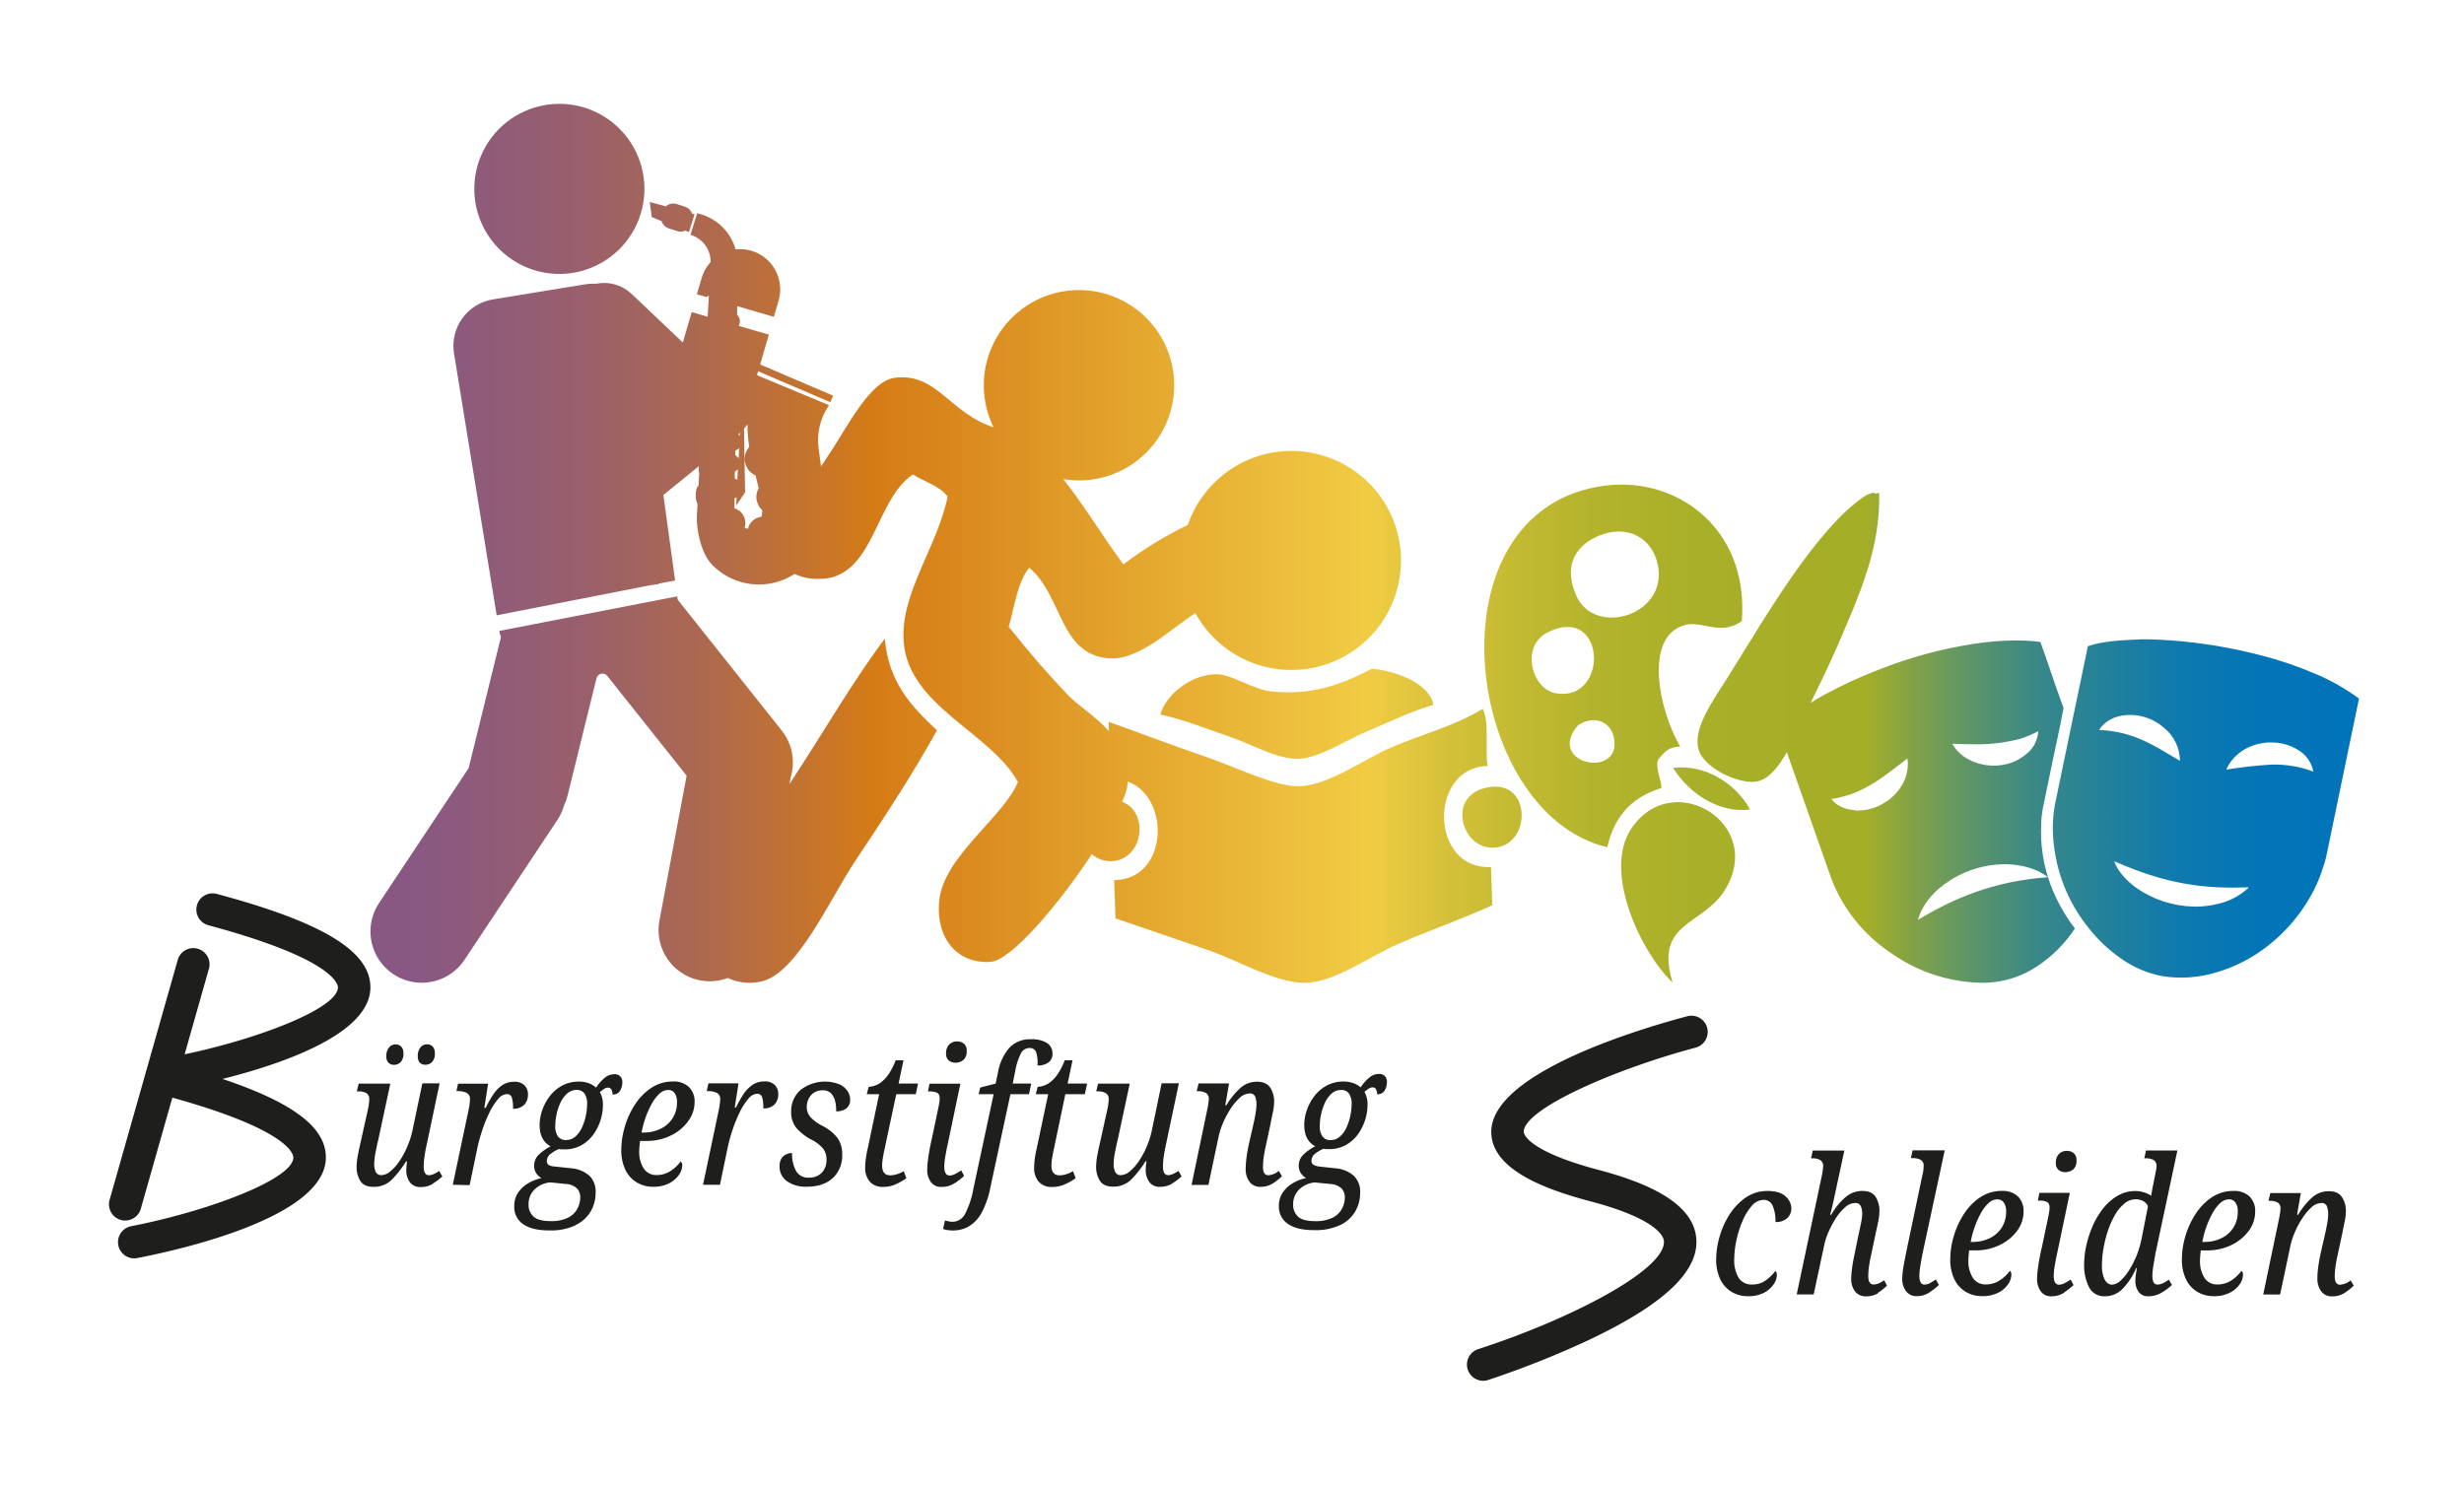 <?xml version="1.0" encoding="UTF-8" standalone="no"?><svg xmlns="http://www.w3.org/2000/svg" xmlns:xlink="http://www.w3.org/1999/xlink" data-name="Ebene 1" height="229" id="Ebene_1" viewBox="0 0 793.7 480.31" width="380"><defs><style>.cls-1{fill:none;}.cls-2{fill:#fff;}.cls-3{clip-path:url(#clip-path);}.cls-4{fill:#1e1e1c;}.cls-5{clip-path:url(#clip-path-3);}.cls-6{fill:url(#Unbenannter_Verlauf_4);}</style><clipPath id="clip-path"><rect class="cls-1" height="480.31" width="793.7"/></clipPath><clipPath id="clip-path-3"><path class="cls-1" d="M525.85,268.33c-9.09,14,3.54,40.19,13.52,49.54-6-19.71,9.67-18.27,16.88-29.87,9.33-15-2.6-28.47-15.17-28.47-5.54,0-11.19,2.59-15.23,8.8m-47-13.44c-12.59,3.05-7.7,19.62,2.45,19.37C493,274,494,254.49,482,254.49a13.82,13.82,0,0,0-3.17.4m60.69-6.45c5.25,8.37,15,14.78,24.9,13.46-4.43-8.09-13.25-13.63-22.2-13.63a22.24,22.24,0,0,0-2.7.17M409.66,223.71c-6.3-.65-12.74-5.59-17.88-5.57-8.2,0-16.32,6.68-18.12,13,7.83,1.71,14.78,4.61,22.36,7.17,7,2.36,15.54,7.42,22.36,7.18s15-5.88,21.8-8.72c7.38-3.08,14.11-6.47,21.8-8.72-1-6.38-10.89-10.85-19.86-11.69-10.12,5.19-19.24,8.68-32.46,7.33M707.87,293.3a33.56,33.56,0,0,1-18.3-5.91,24.67,24.67,0,0,1-4.24-3.74,15.91,15.91,0,0,1-3.15-5s.05,0,.05,0c9,3.91,18.58,7.28,30.75,8.24a93.32,93.32,0,0,0,11.09.22,9.49,9.49,0,0,1,1.55,0c.23.09-.19.31-.32.44a21.43,21.43,0,0,1-10.09,5,28.41,28.41,0,0,1-6.4.77l-.94,0m24.54-53.08a16,16,0,0,1,9.41,2.47,10.17,10.17,0,0,1,4.79,6.92,35.38,35.38,0,0,0-13.78-2.25A142,142,0,0,0,718.45,249c2.12-4.86,7.16-8.51,14-8.82m-29.65,5.56c-7.33-4.24-14.17-9.16-25.5-9.57,1.82-2.79,4.85-4.62,9.21-4.85a16.58,16.58,0,0,1,11.82,4.15,13.82,13.82,0,0,1,5.15,10.58h-.09c-.24,0-.41-.22-.59-.32M689.57,206.9c-5.79.26-11.34.6-15.87,2.16C670.14,226,666.56,243.47,663,260.5a43.09,43.09,0,0,0-.27,13.14,52,52,0,0,0,11.49,26.94,47.85,47.85,0,0,0,10,9.39,34,34,0,0,0,13.64,5.86,39.07,39.07,0,0,0,17.38-1.23,48.75,48.75,0,0,0,13.33-6.18A54.2,54.2,0,0,0,746.79,288a44.5,44.5,0,0,0,2.78-6.79,34.53,34.53,0,0,0,1.14-3.66c3.57-17.14,7.17-34.48,10.68-51.53a66.4,66.4,0,0,0-14.47-8.16A115.88,115.88,0,0,0,730,212.1a163.24,163.24,0,0,0-29.29-4.9c-2.72-.19-5.54-.36-8.4-.36-.91,0-1.82,0-2.74.06m-529.74-2.77a16.18,16.18,0,0,0,.54,2l-10.43,42.36-29,43.69a16.59,16.59,0,1,0,27.65,18.35l30.07-45.28a16.49,16.49,0,0,0,2.14-4.69,16,16,0,0,0,1.13-3.18l9.37-38a2,2,0,0,1,3.44-.75l25.7,32.33-8.8,46.88a16.57,16.57,0,0,0,22.11,18.58,16.87,16.87,0,0,0,10.75,1.14c11.63-2.43,22.51-27.1,30.35-38.82,10.94-16.37,19.27-29.29,26.56-42.46-7.84-7.42-15.53-15-16.88-29.62-11.08,14.85-19.11,29.23-30.82,47l.44-2.36a16.56,16.56,0,0,0-2.93-14.93L217.54,194a.13.13,0,0,1,0-.06l-.14-1Zm469,80.88a33.1,33.1,0,0,1,14.83-5.24c6.9-.72,13.54,1.06,17.06,4.05-17.47,1.23-30.6,6.88-42,13.8,1.63-5.6,5.62-9.7,10.13-12.61m-30.44-22.88c-3.43-.25-6.07-1.51-7.66-3.61,11-1.67,17.5-7.87,24.59-13.14a13.33,13.33,0,0,1-2,9,16.73,16.73,0,0,1-5.8,5.55,16,16,0,0,1-8.07,2.29c-.34,0-.7,0-1.06,0M651.93,239a36.17,36.17,0,0,0,5.71-2.43s0,0,0,.05a10,10,0,0,1-4,7.45,15.48,15.48,0,0,1-8,3.48,17.44,17.44,0,0,1-9.81-1.5,13,13,0,0,1-6-5.42c2.22.1,4.42.16,6.56.16A54.72,54.72,0,0,0,651.93,239m-50-78.75c-16.08,10.38-33.4,40.86-44.75,58.9-4.64,7.37-11.44,16.63-9.39,23.42,1.9,6.32,13.95,11.55,19.23,10.18,3.83-1,6.84-5,9.29-9.42,3.3,9.45,6.62,18.88,9.93,28.2,1.62,4.55,3.13,9.05,4.74,13.45a42,42,0,0,0,1.92,4.19,50.74,50.74,0,0,0,17.34,19.31,52.21,52.21,0,0,0,27.6,9.43,31.87,31.87,0,0,0,19.39-5.24A43.15,43.15,0,0,0,669.5,300.4a55,55,0,0,1-8-14.5,49.29,49.29,0,0,1-2.91-19.31,32.16,32.16,0,0,1,.5-4.9c.95-4.66,1.9-9.23,2.87-13.88,1.3-6.24,2.71-12.48,3.83-18.56.09-.46-.26-1-.45-1.5-2.46-6.7-4.63-13.55-7-20.06-6.86-.94-14.87-.37-21.26.57a141.54,141.54,0,0,0-30.75,8.29,148.9,148.9,0,0,0-17.75,8.16c-1.54.83-3.06,1.74-4.55,2.68,3.19-6.54,6-12.3,8.34-17.66,7.2-16.72,14.32-32.16,13.81-50.27l-1.39.26c0-.23-.1-.31-.35-.31a8.75,8.75,0,0,0-2.45.83m-93.21,74.38c5.61-3.6,10.49-.73,11.52,3.65,1.4,5.95-2.37,8.5-6.38,8.5-5.48,0-11.39-4.77-5.14-12.15m-7-10.27c-8-1.28-11.71-15.25-2.93-19.7,10.35-5.25,15.4,1.89,15.07,9-.26,5.41-3.62,10.83-10.11,10.83a13.18,13.18,0,0,1-2-.16m6.44-31.56c-4-8.82-1.11-15.93,7.24-19.42,9.22-3.85,17.33.64,19.11,9.47,2.09,10.36-6.7,17-14.93,17-4.7,0-9.22-2.17-11.42-7m9.28-35.7c-58.14,7.54-45.9,106,.72,117,2-9,7-15.92,17.42-19.13.52-1.55-2.1-6.54-1-9.22,1.71-1.87,2.87-4.12,7.17-4.21-6.88-11.64-11.91-35.53,1.39-39.3,2.35-.67,4.65-.2,7,.27,3.52.69,7.23,1.38,11.52-1.54,2.21-27.53-17.42-44.2-38.9-44.2a40.72,40.72,0,0,0-5.38.35m-281.46-2.4,0-2.12a2.91,2.91,0,0,0,1-.83s0-.05,0-.07l-.18,3.57a3.51,3.51,0,0,0-.88-.55M212.8,159.4l11.8-9.6h0l-11.79,9.61Zm23.36-12.17,0-1.44a3.2,3.2,0,0,0,1.27-.77l-.16,3.34a3.22,3.22,0,0,0-1.13-1.13m1.08-6.63c.09-.16.18-.33.26-.5l.19-.15,0,0-.05,1.09a4.16,4.16,0,0,0-.42-.42m2.15,18.67L239,138.69a14.5,14.5,0,0,0,1.12-1.39,47.42,47.42,0,0,0,.58,7.32,3.71,3.71,0,0,0-.27.29,5.84,5.84,0,0,0,2.32,8.9l1,4.13a5.83,5.83,0,0,0-.7,3.63,5.9,5.9,0,0,0,1.89,3.55,11.54,11.54,0,0,1-.3,2.11l-.2,0a4.94,4.94,0,0,0-4.16,3.86,3.45,3.45,0,0,1-1.08-.41,4.93,4.93,0,0,0-3.31-6.23l.05-3.19a3.48,3.48,0,0,0,.68-.38l-.13,2.66Zm.78-23.1h0a13.76,13.76,0,0,1-1.15,1.6,13.76,13.76,0,0,0,1.15-1.6m-16.43-66.7-1.85,5.9-.17.53.52.21.31.13a9,9,0,0,1,5.68,8.52,12.83,12.83,0,0,0-2.88,5.11l-1.54,5.32,3.13.91.73-.49-.38,6.84-5.16-1.5-2.87,9.85L202.64,95.08a12.93,12.93,0,0,0-11.47-3.28,15.54,15.54,0,0,0-3.39.16l-30,4.91a15.22,15.22,0,0,0-12.58,17.49L159,199.08l50.33-9.86v.05l2.11-.33v-.13l5.27-1-3.79-27.65,11.5-9.36a9.55,9.55,0,0,0-.05,1.2,8.46,8.46,0,0,0,.13,1.35l-.21,3.81c-.66.38-.94,1.86-.91,3.23a6.15,6.15,0,0,0,.59,2.69l-.2,3.49c-.28,5.21,1.51,12.7,5,16.25a21.19,21.19,0,0,0,26.6,2.88,17.41,17.41,0,0,0,7.75,1.58c18,.26,18.06-25.6,30.52-33.79,3.71,2.43,8.55,3.6,11.23,7.16-3.34,16.47-15.45,31.32-14.21,47.06,1.64,20.85,28.22,29.32,36.94,45.28-4.44,11.22-24.25,24.15-25.48,38.65-1.06,12.59,6.41,20.22,16.54,19.56,6.9-.45,22.17-18.72,32.87-34.83a9.21,9.21,0,0,0,7,2.21c10-1.12,11.28-16.19,2.77-19.16a20.93,20.93,0,0,0,1.71-5.14c.06-.5.06-.95.09-1.42,13.88,4.93,13.27,31.66-4.36,31.9q.22,6.18.43,12.37c10.17,3.45,19.73,6.72,30.43,10.43,9.41,3.25,21.87,10.73,31.32,10.4s20.45-8.56,29.62-12.53c10.51-4.55,20.55-8,30.51-12.56q-.21-6.18-.43-12.37c-19.73,1.06-20.33-32.19-1.14-32.67-.79-5.88.67-14.16-1.53-18.52-9.1,5.61-19.05,8-29.63,12.53-9,3.85-20.07,12.2-29.63,12.53-7.77.27-20.74-6.27-30.39-9.55-11.71-4-24.23-8.8-31.35-11.28,0,1,.07,2,.11,3-4.45-4.91-10.2-8.4-13.38-11.77-7.77-8.23-11.82-13-19.05-22,1.92-6.65,2.77-14.33,6.64-19.11,10.82,9.2,9.7,27.78,25.42,29.32,10,1,20.52-9.76,28.33-14.59a35.44,35.44,0,1,0-2.46-28.57,122.93,122.93,0,0,0-20.84,12.78c-6.68-9-12.52-18.87-19.44-27.58a30.8,30.8,0,1,0-22.55-16.78c-14.37-4.69-18.42-17.82-32.06-16-8,1.07-15.52,16.33-21.08,24.64l-2.67,4-.78-5.73a20,20,0,0,1,2.68-13l.3-.48.36-.6-.65-.27-22.32-9.28-.3-.13.37-1.27,23.34,10,.9-2.12-23.6-10.08,2.81-9.66-9.75-2.84a3.06,3.06,0,0,0,.37-1.87,3,3,0,0,0-.87-1.7l0-2.81,11.88,3.46,1.55-5.32a13,13,0,0,0-13.93-16.5,16.57,16.57,0,0,0-11.59-11.47l-.25-.07-.56-.15Zm-14.54.76,3.17,1.28a3.6,3.6,0,0,0,2.34,2.36l2.78.89a3.65,3.65,0,0,0,2.57-.17l1.18.47,1.81-5.75-.79-.21A3.58,3.58,0,0,0,220,66.9L217.2,66a3.56,3.56,0,0,0-3.47.76l-5.2-1.41ZM171.34,34.76a27.52,27.52,0,1,0,7.92-1.17,27.54,27.54,0,0,0-7.92,1.17"/></clipPath><linearGradient gradientTransform="matrix(367.56, 0, 0, -367.56, 8533.01, 191819.1)" gradientUnits="userSpaceOnUse" id="Unbenannter_Verlauf_4" x1="-22.89" x2="-21.14" y1="521.39" y2="521.39"><stop offset="0" stop-color="#885883"/><stop offset="0.01" stop-color="#885883"/><stop offset="0.04" stop-color="#8c5a7d"/><stop offset="0.1" stop-color="#985f6d"/><stop offset="0.16" stop-color="#ab6851"/><stop offset="0.22" stop-color="#c6742c"/><stop offset="0.25" stop-color="#d57b16"/><stop offset="0.5" stop-color="#f1cc43"/><stop offset="0.5" stop-color="#f0cc43"/><stop offset="0.54" stop-color="#d5c139"/><stop offset="0.58" stop-color="#c0b931"/><stop offset="0.62" stop-color="#b1b32b"/><stop offset="0.67" stop-color="#a8af28"/><stop offset="0.75" stop-color="#a5ae27"/><stop offset="0.78" stop-color="#7a9f4e"/><stop offset="0.81" stop-color="#55926f"/><stop offset="0.84" stop-color="#36878a"/><stop offset="0.88" stop-color="#1e7f9f"/><stop offset="0.91" stop-color="#0d79ae"/><stop offset="0.95" stop-color="#0375b7"/><stop offset="1" stop-color="#0074ba"/></linearGradient></defs><title>Logo_Vollversion</title><rect class="cls-2" height="480.31" width="793.7"/><g class="cls-3"><path class="cls-4" d="M418.22,393.61a5.1,5.1,0,0,1-1.59-3.89,6.59,6.59,0,0,1,1.93-4.87,8.31,8.31,0,0,1,5.11-2.29l4.84.49a5.87,5.87,0,0,1,3.7,1.38,4.06,4.06,0,0,1,1.14,3,7.75,7.75,0,0,1-1,3.76,6.91,6.91,0,0,1-3.06,2.82,12.24,12.24,0,0,1-5.55,1.07q-4,0-5.57-1.5m8-25.81a5.68,5.68,0,0,1-.92-3.62,17.69,17.69,0,0,1,.4-3.55,16.46,16.46,0,0,1,1.26-3.8,9.06,9.06,0,0,1,2.17-3,4.55,4.55,0,0,1,3.09-1.16,3,3,0,0,1,2.48,1.1,5.63,5.63,0,0,1,.89,3.55,18,18,0,0,1-.4,3.62,17.64,17.64,0,0,1-1.22,3.79,8.8,8.8,0,0,1-2.14,3,4.56,4.56,0,0,1-3.1,1.16,3.1,3.1,0,0,1-2.51-1.1m5.64,28.6a11.32,11.32,0,0,0,4.9-4.41,11.93,11.93,0,0,0,1.59-6.06,7.21,7.21,0,0,0-2.05-5.49,10.22,10.22,0,0,0-5.85-2.41l-5.21-.56a5.21,5.21,0,0,1-1.87-.52,1.41,1.41,0,0,1-.76-1.37,2.91,2.91,0,0,1,1.31-2.39,10.93,10.93,0,0,1,2.55-1.47c.28,0,.57.07.85.09l.86,0a11.05,11.05,0,0,0,5.67-1.38,12.27,12.27,0,0,0,3.89-3.55,16.72,16.72,0,0,0,3-9.22,8.47,8.47,0,0,0-1-4.41c.4-.28.82-.59,1.25-.92a2.28,2.28,0,0,1,1.38-.49,1.17,1.17,0,0,1,1.13.65,3.21,3.21,0,0,1,.34,1.56,2.56,2.56,0,0,0,2.51-1.32,5.68,5.68,0,0,0,.67-2.6,2.77,2.77,0,0,0-.64-1.9,2.43,2.43,0,0,0-1.93-.74,4.9,4.9,0,0,0-3.27,1.29,14.4,14.4,0,0,0-2.67,3.06A6.83,6.83,0,0,0,436,350.4a9.25,9.25,0,0,0-3-.49,11.29,11.29,0,0,0-5.6,1.35,12.56,12.56,0,0,0-4,3.49,16.08,16.08,0,0,0-2.39,4.56,14.86,14.86,0,0,0-.79,4.63c0,3.35,1.18,5.65,3.55,6.92a15.72,15.72,0,0,0-4.13,3,4.91,4.91,0,0,0-1.2,3.34,4.15,4.15,0,0,0,.71,2.39,4.51,4.51,0,0,0,1.68,1.53,14.73,14.73,0,0,0-4.26,1.65,10.21,10.21,0,0,0-3.27,3,7.75,7.75,0,0,0-1.29,4.51,6.62,6.62,0,0,0,2.85,5.63q2.85,2.08,8.6,2.08a18.81,18.81,0,0,0,8.4-1.65M410.1,382.86a18.52,18.52,0,0,0,2.91-2.32l-1-1.72a6,6,0,0,1-3.43,1.41q-1.71,0-1.71-2.76a23.48,23.48,0,0,1,.24-3.06c.16-1.18.39-2.41.68-3.67l1.53-7.17c.2-1.1.45-2.31.73-3.61a16.54,16.54,0,0,0,.43-3.56,8.14,8.14,0,0,0-1.25-4.5c-.84-1.28-2.28-1.93-4.32-1.93a8,8,0,0,0-5.24,1.93,23.93,23.93,0,0,0-4.62,5.67h-.37l1.22-7.05h-9.86l-.61,2.52h.43a5.32,5.32,0,0,1,2.48.52,2.08,2.08,0,0,1,1,2.05,10,10,0,0,1-.12,1.28c-.09.58-.19,1.17-.31,1.78l-5.14,24.68h5.45l3.3-15.61a23,23,0,0,1,1.38-4.32,29.62,29.62,0,0,1,2.42-4.6,18.44,18.44,0,0,1,3-3.61,4.82,4.82,0,0,1,3.19-1.44,1.76,1.76,0,0,1,1.87,1.1,6.77,6.77,0,0,1,.39,2.27,17.89,17.89,0,0,1-.21,2.54c-.14,1-.32,1.9-.52,2.82s-.37,1.66-.49,2.23l-1.1,4.78q-.68,3.12-.92,5.09a28.8,28.8,0,0,0-.25,3.43,6.76,6.76,0,0,0,1.17,4.22,4.16,4.16,0,0,0,3.61,1.72,7.12,7.12,0,0,0,4-1.11m-32.52,0a18.9,18.9,0,0,0,3-2.26l-1-1.78a11.68,11.68,0,0,1-1.78,1,3.69,3.69,0,0,1-1.59.37q-1.65,0-1.65-2.88a23.42,23.42,0,0,1,.27-3.24c.19-1.27.38-2.35.59-3.25l4.28-20.34h-5.57L370.87,366a27.9,27.9,0,0,1-1.62,5,26.82,26.82,0,0,1-2.48,4.6,15.3,15.3,0,0,1-2.94,3.33,4.65,4.65,0,0,1-2.88,1.26,1.89,1.89,0,0,1-1.9-1.07,5.87,5.87,0,0,1-.49-2.48,20.55,20.55,0,0,1,.43-3.74c.29-1.51.57-2.86.86-4l3.92-18.32H353.54l-.61,2.52h.49a4.91,4.91,0,0,1,2.63.58,2.18,2.18,0,0,1,.92,2,12.82,12.82,0,0,1-.18,1.84c-.13.77-.27,1.51-.43,2.2L354,370.37c-.25,1.06-.49,2.25-.74,3.55a19.85,19.85,0,0,0-.36,3.55,8.37,8.37,0,0,0,1.19,4.51c.8,1.28,2.21,1.93,4.26,1.93a8.12,8.12,0,0,0,5.88-2.27,32.67,32.67,0,0,0,4.65-5.94h.31c-.08.61-.15,1.15-.19,1.62s-.06.87-.06,1.2a6.58,6.58,0,0,0,1.11,3.82,4,4,0,0,0,3.61,1.63,7.19,7.19,0,0,0,3.95-1.11m-34.85.31a17.15,17.15,0,0,0,3.52-2l-.86-2.27a8.67,8.67,0,0,1-2.05.95,7.14,7.14,0,0,1-2.3.4c-1.75,0-2.63-1.06-2.63-3.18a15,15,0,0,1,.25-2.52c.16-1,.36-2,.61-3.12L342.94,354h6.31l.74-3.43h-6.31l1.59-7.53h-2.51c-1.27,3.15-2.67,5.36-4.2,6.65a7.16,7.16,0,0,1-4.56,1.93l-.61,2.38h4l-3.74,17.71c-.2.81-.38,1.78-.55,2.9a22.22,22.22,0,0,0-.24,3.1,6.67,6.67,0,0,0,1.5,4.65,5.51,5.51,0,0,0,4.32,1.66,10.14,10.14,0,0,0,4-.8m-31.06,13.6a11.24,11.24,0,0,0,4.17-4.35,28.1,28.1,0,0,0,2.91-8.33L325.18,354h6l.74-3.43h-6l.79-3.92a21.17,21.17,0,0,1,1.81-5.75,3.16,3.16,0,0,1,2.91-1.84,2.07,2.07,0,0,1,2.14,1.65,11.88,11.88,0,0,1,.37,4,5.65,5.65,0,0,0,3.58-1,3.41,3.41,0,0,0,1.26-2.87,3.88,3.88,0,0,0-1.75-3.37,9,9,0,0,0-5.17-1.23,9.09,9.09,0,0,0-7.11,2.85,16.56,16.56,0,0,0-3.61,7.93l-.74,3.55-5,1.29-.49,2.14h4.84l-6.55,30.57a27.64,27.64,0,0,1-2.7,8.17,4.63,4.63,0,0,1-4.1,2.55,6,6,0,0,1-1.29-.16c-.45-.1-.82-.19-1.1-.27l-.61,2.75a6.94,6.94,0,0,0,1.37.34,10.28,10.28,0,0,0,1.69.15,10.69,10.69,0,0,0,5.23-1.28m-4.56-14a21.34,21.34,0,0,0,3.06-2.39l-.91-1.77c-.7.45-1.35.84-2,1.16a3.77,3.77,0,0,1-1.78.49c-1.14,0-1.72-1-1.72-2.88a22.58,22.58,0,0,1,.37-3.46c.25-1.45.49-2.7.74-3.77l4.1-19.6H299l-.49,2.52h.67a5.23,5.23,0,0,1,2.27.42c.57.29.85.92.85,1.9a6.6,6.6,0,0,1-.09,1q-.09.58-.21,1.32l-2.27,10.78c-.24,1-.48,2.14-.7,3.37s-.41,2.42-.55,3.58a23.85,23.85,0,0,0-.22,3,6.59,6.59,0,0,0,1.17,3.92A4,4,0,0,0,303,384a7.29,7.29,0,0,0,4.16-1.23M309.9,343a3.63,3.63,0,0,0,1.13-3.06,2.76,2.76,0,0,0-.89-2.27,3.27,3.27,0,0,0-2.17-.73,3.47,3.47,0,0,0-2.6,1,3.92,3.92,0,0,0-1,2.88,2.74,2.74,0,0,0,.88,2.29,3.51,3.51,0,0,0,2.24.71,4,4,0,0,0,2.42-.86M288,383.17a16.89,16.89,0,0,0,3.52-2l-.85-2.27a9.06,9.06,0,0,1-2.05.95,7.19,7.19,0,0,1-2.3.4q-2.64,0-2.64-3.18a16.15,16.15,0,0,1,.25-2.52c.16-1,.37-2,.61-3.12L288.25,354h6.31l.73-3.43H289l1.59-7.53h-2.51c-1.26,3.15-2.66,5.36-4.19,6.65a7.18,7.18,0,0,1-4.57,1.93l-.61,2.38h4L279,371.66a27,27,0,0,0-.55,2.9,20.89,20.89,0,0,0-.25,3.1,6.67,6.67,0,0,0,1.5,4.65A5.51,5.51,0,0,0,284,384a10.11,10.11,0,0,0,4-.8m-20.24-2.08a10,10,0,0,0,3-7.6,8.79,8.79,0,0,0-1.65-5.51,14.17,14.17,0,0,0-4.72-3.74,14.19,14.19,0,0,1-3.8-2.75,4.85,4.85,0,0,1-1.28-3.37,5.75,5.75,0,0,1,1.44-3.89,4.78,4.78,0,0,1,3.7-1.5,3.57,3.57,0,0,1,2.73,1,5.47,5.47,0,0,1,1.31,2.57,11.9,11.9,0,0,1,.31,3.22,5.29,5.29,0,0,0,3.31-.95,3.43,3.43,0,0,0,1.22-2.91,5,5,0,0,0-.85-2.7,6.26,6.26,0,0,0-2.67-2.2,12.86,12.86,0,0,0-12.55,1.87,9,9,0,0,0-3,6.95A8,8,0,0,0,256,365a17,17,0,0,0,4.65,3.64,11.87,11.87,0,0,1,3.86,2.88,5.54,5.54,0,0,1,1.17,3.56,5.9,5.9,0,0,1-1.56,4.37A5.58,5.58,0,0,1,260,381a4.42,4.42,0,0,1-4.29-2.39,11.64,11.64,0,0,1-1.16-5.58,5,5,0,0,0-1.75.37,3.7,3.7,0,0,0-1.62,1.29,4.51,4.51,0,0,0-.67,2.69,5.62,5.62,0,0,0,2.39,4.78,10.44,10.44,0,0,0,6.37,1.78q5.5,0,8.51-2.88m-36.56,2.26,2.32-11.2a53.49,53.49,0,0,1,1.78-6.65,44,44,0,0,1,2.42-5.88,19.54,19.54,0,0,1,2.72-4.17,3.93,3.93,0,0,1,2.82-1.56,1.59,1.59,0,0,1,1.62,1.29,10.78,10.78,0,0,1,.34,3.43,4.74,4.74,0,0,0,3.68-1.29,4.84,4.84,0,0,0,1.16-3.37,4,4,0,0,0-1.1-2.87,4.43,4.43,0,0,0-3.37-1.17,6.59,6.59,0,0,0-4,1.2,11.36,11.36,0,0,0-2.91,3.12,34.11,34.11,0,0,0-2.3,4.13H236l1.23-7.84h-9.74l-.55,2.52h.55a6.79,6.79,0,0,1,2.57.49,2.15,2.15,0,0,1,1.23,2.26,21.76,21.76,0,0,1-.55,3.86l-5,23.7Zm-24.08-21.71a30.49,30.49,0,0,1,2-4.47,12.76,12.76,0,0,1,2.49-3.28,4.21,4.21,0,0,1,2.87-1.22,2.45,2.45,0,0,1,2.05,1,4.67,4.67,0,0,1,.77,2.91,9.23,9.23,0,0,1-5.27,8.63,12.24,12.24,0,0,1-5.57,1.23h-.61a30.35,30.35,0,0,1,1.28-4.81m7.75,21.16a8.26,8.26,0,0,0,3.12-2.75,5.54,5.54,0,0,0,1-2.94,1.44,1.44,0,0,0-.49-1.29,13,13,0,0,1-3.19,3,8,8,0,0,1-4.59,1.38,4.8,4.8,0,0,1-4.17-2.08,10,10,0,0,1-1.47-5.82q0-.67.09-1.56c.06-.59.12-1.12.16-1.57h2a17.74,17.74,0,0,0,8-1.77,14.78,14.78,0,0,0,5.6-4.66,10.34,10.34,0,0,0,2.06-6.12,6.48,6.48,0,0,0-1.84-4.9,7.1,7.1,0,0,0-5.14-1.78,12.38,12.38,0,0,0-7.11,2.12,18.54,18.54,0,0,0-5.27,5.45,26.75,26.75,0,0,0-3.24,7.16,26.18,26.18,0,0,0-1.11,7.26,14.52,14.52,0,0,0,1.38,6.71,9.63,9.63,0,0,0,3.71,4,10,10,0,0,0,5.14,1.35,11,11,0,0,0,5.36-1.17m-44,10.81a5.1,5.1,0,0,1-1.59-3.89,6.63,6.63,0,0,1,1.93-4.87,8.34,8.34,0,0,1,5.11-2.29l4.84.49a5.9,5.9,0,0,1,3.71,1.38,4.1,4.1,0,0,1,1.13,3,7.64,7.64,0,0,1-1,3.76A6.81,6.81,0,0,1,182,394a12.23,12.23,0,0,1-5.54,1.07c-2.66,0-4.51-.5-5.58-1.5m8-25.81a5.62,5.62,0,0,1-.92-3.62,17.69,17.69,0,0,1,.4-3.55,16.92,16.92,0,0,1,1.25-3.8,9.08,9.08,0,0,1,2.18-3,4.51,4.51,0,0,1,3.09-1.16,3,3,0,0,1,2.48,1.1,5.69,5.69,0,0,1,.89,3.55,18.7,18.7,0,0,1-.4,3.62,18.21,18.21,0,0,1-1.22,3.79,8.82,8.82,0,0,1-2.15,3,4.55,4.55,0,0,1-3.09,1.16,3.1,3.1,0,0,1-2.51-1.1m5.63,28.6a11.21,11.21,0,0,0,4.9-4.41,11.93,11.93,0,0,0,1.59-6.06,7.17,7.17,0,0,0-2-5.49,10.22,10.22,0,0,0-5.85-2.41l-5.2-.56A5.16,5.16,0,0,1,176,377a1.41,1.41,0,0,1-.77-1.37,2.89,2.89,0,0,1,1.32-2.39,10.88,10.88,0,0,1,2.54-1.47c.29,0,.57.07.86.09s.57,0,.86,0a11,11,0,0,0,5.66-1.38,12.27,12.27,0,0,0,3.89-3.55,16.5,16.5,0,0,0,3-9.22,8.37,8.37,0,0,0-1-4.41c.41-.28.83-.59,1.26-.92a2.28,2.28,0,0,1,1.38-.49,1.18,1.18,0,0,1,1.13.65,3.33,3.33,0,0,1,.34,1.56,2.56,2.56,0,0,0,2.51-1.32,5.68,5.68,0,0,0,.67-2.6,2.77,2.77,0,0,0-.64-1.9,2.43,2.43,0,0,0-1.93-.74,4.92,4.92,0,0,0-3.28,1.29,14.36,14.36,0,0,0-2.66,3.06,6.91,6.91,0,0,0-2.45-1.47,9.25,9.25,0,0,0-3-.49,11.31,11.31,0,0,0-5.61,1.35,12.52,12.52,0,0,0-4,3.49,16.08,16.08,0,0,0-2.39,4.56,14.89,14.89,0,0,0-.8,4.63c0,3.35,1.19,5.65,3.56,6.92a16,16,0,0,0-4.14,3,5,5,0,0,0-1.19,3.34,4.15,4.15,0,0,0,.7,2.39,4.46,4.46,0,0,0,1.69,1.53,14.73,14.73,0,0,0-4.26,1.65,10.24,10.24,0,0,0-3.28,3,7.75,7.75,0,0,0-1.28,4.51A6.62,6.62,0,0,0,167.5,396q2.83,2.08,8.6,2.08a18.74,18.74,0,0,0,8.39-1.65m-34.24-13,2.33-11.2a53.49,53.49,0,0,1,1.78-6.65,45.39,45.39,0,0,1,2.41-5.88,19.54,19.54,0,0,1,2.73-4.17,3.93,3.93,0,0,1,2.82-1.56,1.6,1.6,0,0,1,1.62,1.29,10.78,10.78,0,0,1,.34,3.43,4.7,4.7,0,0,0,3.67-1.29,4.8,4.8,0,0,0,1.17-3.37,4,4,0,0,0-1.11-2.87,4.4,4.4,0,0,0-3.36-1.17,6.62,6.62,0,0,0-4,1.2,11.33,11.33,0,0,0-2.9,3.12,34.11,34.11,0,0,0-2.3,4.13H155l1.22-7.84h-9.73L146,353h.56a6.83,6.83,0,0,1,2.57.49,2.15,2.15,0,0,1,1.22,2.26,20.85,20.85,0,0,1-.55,3.86l-5,23.7Zm-22.38-39.72a3.81,3.81,0,0,0,.95-3,2.88,2.88,0,0,0-.71-2.11,2.43,2.43,0,0,0-1.8-.7,2.61,2.61,0,0,0-2.18,1.07,4.32,4.32,0,0,0-.83,2.72,2.87,2.87,0,0,0,.71,2.15,2.67,2.67,0,0,0,1.93.67,3,3,0,0,0,1.93-.83m10.16,0a3.78,3.78,0,0,0,.95-3,2.87,2.87,0,0,0-.7-2.11,2.44,2.44,0,0,0-1.81-.7,2.59,2.59,0,0,0-2.17,1.07,4.32,4.32,0,0,0-.83,2.72c0,1.88.86,2.82,2.57,2.82a3,3,0,0,0,2-.83m.37,39.23a18.44,18.44,0,0,0,3-2.26l-1-1.78a11.22,11.22,0,0,1-1.78,1,3.69,3.69,0,0,1-1.59.37q-1.65,0-1.65-2.88a22.13,22.13,0,0,1,.28-3.24c.18-1.27.37-2.35.58-3.25l4.29-20.34h-5.58L131.7,366a28,28,0,0,1-1.63,5,26.82,26.82,0,0,1-2.48,4.6,15.3,15.3,0,0,1-2.94,3.33,4.65,4.65,0,0,1-2.88,1.26,1.89,1.89,0,0,1-1.9-1.07,6,6,0,0,1-.49-2.48,21.48,21.48,0,0,1,.43-3.74c.29-1.51.57-2.86.86-4l3.92-18.32H114.36l-.61,2.52h.49a4.91,4.91,0,0,1,2.63.58,2.16,2.16,0,0,1,.92,2,12.82,12.82,0,0,1-.18,1.84c-.12.77-.27,1.51-.43,2.2l-2.39,10.72c-.24,1.06-.49,2.25-.73,3.55a19,19,0,0,0-.37,3.55,8.46,8.46,0,0,0,1.19,4.51c.8,1.28,2.22,1.93,4.26,1.93a8.09,8.09,0,0,0,5.88-2.27,32.67,32.67,0,0,0,4.65-5.94H130q-.12.92-.18,1.62a11.12,11.12,0,0,0-.06,1.2,6.58,6.58,0,0,0,1.1,3.82,4.05,4.05,0,0,0,3.61,1.63,7.19,7.19,0,0,0,4-1.11"/><path class="cls-4" d="M756.78,418.27a18.55,18.55,0,0,0,2.91-2.33l-1-1.71a6,6,0,0,1-3.43,1.41q-1.71,0-1.71-2.76a23.22,23.22,0,0,1,.24-3.06c.16-1.19.39-2.41.67-3.68L756,399c.2-1.11.44-2.31.73-3.62a16.45,16.45,0,0,0,.43-3.55,8,8,0,0,0-1.26-4.5q-1.24-1.94-4.31-1.93a7.9,7.9,0,0,0-5.24,1.93,23.66,23.66,0,0,0-4.63,5.66h-.36l1.22-7h-9.86l-.61,2.51h.43A5.48,5.48,0,0,1,735,389a2.09,2.09,0,0,1,1,2.05,10.14,10.14,0,0,1-.12,1.29c-.09.57-.19,1.16-.31,1.78l-5.15,24.68h5.46l3.3-15.62a23.27,23.27,0,0,1,1.38-4.32,28.69,28.69,0,0,1,2.42-4.59,18.22,18.22,0,0,1,3-3.62,4.81,4.81,0,0,1,3.19-1.43,1.73,1.73,0,0,1,1.86,1.1,6.49,6.49,0,0,1,.4,2.26,17.66,17.66,0,0,1-.21,2.54c-.15,1-.32,1.9-.52,2.82s-.37,1.67-.49,2.24l-1.1,4.78c-.45,2.08-.76,3.77-.92,5.08a27,27,0,0,0-.25,3.43,6.79,6.79,0,0,0,1.17,4.23,4.15,4.15,0,0,0,3.61,1.71,7.19,7.19,0,0,0,4-1.1M712,397a29.46,29.46,0,0,1,2-4.47,12.46,12.46,0,0,1,2.48-3.27,4.22,4.22,0,0,1,2.88-1.23,2.45,2.45,0,0,1,2.05,1,4.78,4.78,0,0,1,.77,2.91,9.23,9.23,0,0,1-5.27,8.64,12.28,12.28,0,0,1-5.58,1.22h-.61A31.51,31.51,0,0,1,712,397m7.75,21.17a8.44,8.44,0,0,0,3.12-2.76,5.6,5.6,0,0,0,1-2.94c0-.65-.16-1.08-.49-1.28a13.08,13.08,0,0,1-3.18,3,8,8,0,0,1-4.6,1.37,4.78,4.78,0,0,1-4.16-2.08,10,10,0,0,1-1.47-5.82q0-.68.09-1.56t.15-1.56h2a17.66,17.66,0,0,0,8-1.78,14.91,14.91,0,0,0,5.6-4.65,10.36,10.36,0,0,0,2-6.13,6.49,6.49,0,0,0-1.84-4.9,7.1,7.1,0,0,0-5.14-1.77,12.39,12.39,0,0,0-7.11,2.11,18.63,18.63,0,0,0-5.26,5.45,27.3,27.3,0,0,0-3.25,7.17,26.41,26.41,0,0,0-1.1,7.26,14.47,14.47,0,0,0,1.38,6.7,9.43,9.43,0,0,0,3.7,4,10.08,10.08,0,0,0,5.15,1.35,11.11,11.11,0,0,0,5.36-1.16m-40.55-4.11a10.54,10.54,0,0,1-.89-5,30.9,30.9,0,0,1,.46-5.05,38.88,38.88,0,0,1,1.38-5.61,28.23,28.23,0,0,1,2.26-5.17,13.84,13.84,0,0,1,3.07-3.8,5.76,5.76,0,0,1,3.79-1.44,5,5,0,0,1,2.3.55,3.53,3.53,0,0,1,1.62,1.72L691,401.12a31.19,31.19,0,0,1-1.59,5.21A30.15,30.15,0,0,1,687,411a15.58,15.58,0,0,1-2.79,3.37,4.32,4.32,0,0,1-2.79,1.26,2.54,2.54,0,0,1-2.17-1.54M684.9,417a21.57,21.57,0,0,0,4.41-6.73h.25c-.16.85-.29,1.63-.37,2.32a15.14,15.14,0,0,0-.12,1.53,6.06,6.06,0,0,0,1.1,3.92,3.75,3.75,0,0,0,3.06,1.35,8.42,8.42,0,0,0,4.38-1.22,17.34,17.34,0,0,0,3.28-2.45l-1-1.72a11.49,11.49,0,0,1-1.87,1.13,4.07,4.07,0,0,1-1.8.46c-1.11,0-1.66-.93-1.66-2.81a21.67,21.67,0,0,1,.37-3.53c.24-1.44.45-2.66.61-3.64l7.11-33.38H692.5l-.55,2.51h.55a5.38,5.38,0,0,1,2.39.52,2.13,2.13,0,0,1,1,2.11,7.28,7.28,0,0,1-.15,1.29c-.11.53-.22,1.1-.34,1.72l-.61,3.06c-.09.37-.19.9-.31,1.59s-.22,1.31-.31,1.84a8.6,8.6,0,0,0-2.32-1.1,9.13,9.13,0,0,0-2.82-.43,11.18,11.18,0,0,0-5.67,1.5,16.66,16.66,0,0,0-4.62,4,25.2,25.2,0,0,0-3.4,5.6,34,34,0,0,0-2.11,6.37,28.52,28.52,0,0,0-.74,6.22,15.46,15.46,0,0,0,1.59,7.41,5.38,5.38,0,0,0,5.09,2.94A7.87,7.87,0,0,0,684.9,417M666,418.15a24.23,24.23,0,0,0,3.06-2.39l-.92-1.78c-.69.45-1.34.84-2,1.17a3.82,3.82,0,0,1-1.77.49c-1.15,0-1.72-1-1.72-2.88a21.59,21.59,0,0,1,.37-3.47c.24-1.44.49-2.7.73-3.76l4.11-19.6H658l-.49,2.51h.68a5,5,0,0,1,2.26.43c.58.29.86.92.86,1.9a6.81,6.81,0,0,1-.09,1q-.09.59-.21,1.32l-2.27,10.78c-.25,1-.48,2.14-.7,3.36s-.41,2.42-.56,3.59a25.37,25.37,0,0,0-.21,3,6.67,6.67,0,0,0,1.16,3.92,4,4,0,0,0,3.49,1.65,7.39,7.39,0,0,0,4.17-1.22m2.79-39.75a3.66,3.66,0,0,0,1.13-3.07,2.77,2.77,0,0,0-.89-2.26,3.3,3.3,0,0,0-2.17-.74,3.5,3.5,0,0,0-2.61,1,4,4,0,0,0-1,2.88,2.77,2.77,0,0,0,.89,2.3,3.49,3.49,0,0,0,2.24.7,4,4,0,0,0,2.42-.85M637.07,397a29.46,29.46,0,0,1,2-4.47,12.46,12.46,0,0,1,2.48-3.27,4.22,4.22,0,0,1,2.88-1.23,2.45,2.45,0,0,1,2.05,1,4.78,4.78,0,0,1,.77,2.91,9.47,9.47,0,0,1-1.41,5.21,9.59,9.59,0,0,1-3.86,3.43,12.25,12.25,0,0,1-5.58,1.22h-.61a31.51,31.51,0,0,1,1.29-4.81m7.75,21.17a8.36,8.36,0,0,0,3.12-2.76,5.6,5.6,0,0,0,1-2.94c0-.65-.16-1.08-.49-1.28a12.9,12.9,0,0,1-3.18,3,8,8,0,0,1-4.6,1.37,4.78,4.78,0,0,1-4.16-2.08,10,10,0,0,1-1.47-5.82q0-.68.09-1.56t.15-1.56h2a17.66,17.66,0,0,0,8-1.78,14.91,14.91,0,0,0,5.6-4.65,10.36,10.36,0,0,0,2-6.13,6.49,6.49,0,0,0-1.84-4.9,7.1,7.1,0,0,0-5.14-1.77,12.39,12.39,0,0,0-7.11,2.11,18.75,18.75,0,0,0-5.26,5.45,27.3,27.3,0,0,0-3.25,7.17,26.41,26.41,0,0,0-1.1,7.26,14.47,14.47,0,0,0,1.38,6.7,9.5,9.5,0,0,0,3.7,4,10.08,10.08,0,0,0,5.15,1.35,11.11,11.11,0,0,0,5.36-1.16m-22.33-.06a22.86,22.86,0,0,0,3.06-2.39l-1-1.78a20.33,20.33,0,0,1-1.89,1.17,3.89,3.89,0,0,1-1.78.49q-1.65,0-1.65-2.88a17.44,17.44,0,0,1,.18-2.21c.12-.9.26-1.81.43-2.73s.3-1.68.43-2.29l7.16-33.32H617l-.55,2.51h.67a5.5,5.5,0,0,1,2.45.52,2.12,2.12,0,0,1,1,2.11,12.56,12.56,0,0,1-.09,1.26,11.2,11.2,0,0,1-.34,1.75l-5,23.82c-.33,1.59-.65,3.31-1,5.15a26.32,26.32,0,0,0-.49,4.47,6.49,6.49,0,0,0,1.2,3.92,4.06,4.06,0,0,0,3.52,1.65,7.26,7.26,0,0,0,4.1-1.22m-16.75.18a14.89,14.89,0,0,0,3-2.39l-.92-1.71a9.72,9.72,0,0,1-1.74,1,4.26,4.26,0,0,1-1.69.37q-1.71,0-1.71-2.76a23.55,23.55,0,0,1,.24-3.12c.16-1.19.39-2.39.68-3.62l1.53-7.29c.24-1.06.5-2.23.76-3.52a17.26,17.26,0,0,0,.4-3.52,8.24,8.24,0,0,0-1.22-4.5q-1.23-1.94-4.35-1.93a8.29,8.29,0,0,0-5.3,1.93A21,21,0,0,0,590.7,393h-.36c.24-.9.56-2.18.94-3.86s.79-3.53,1.2-5.57l2.45-11.33H584.7l-.55,2.51h.49a5.33,5.33,0,0,1,2.42.52,2.22,2.22,0,0,1,1,2.18,24,24,0,0,1-.55,3.55l-8,37.79H585l3.43-16.05a20.89,20.89,0,0,1,1.37-4.16,31.43,31.43,0,0,1,2.39-4.47,16.33,16.33,0,0,1,3-3.53,4.88,4.88,0,0,1,3.19-1.37,1.81,1.81,0,0,1,1.9,1.1,6.3,6.3,0,0,1,.43,2.26,13.93,13.93,0,0,1-.28,2.54c-.18,1-.38,1.9-.58,2.82s-.37,1.67-.49,2.24l-1.1,5.45c-.37,1.67-.65,3.22-.83,4.62a26.91,26.91,0,0,0-.28,3.47,6.52,6.52,0,0,0,1.23,4.1,4.27,4.27,0,0,0,3.61,1.59,7.16,7.16,0,0,0,3.83-1M569,418.21a8.41,8.41,0,0,0,3.09-2.76,5.45,5.45,0,0,0,1-2.88,2.81,2.81,0,0,0-.12-.82.76.76,0,0,0-.37-.52,15.55,15.55,0,0,1-3,2.94,7.29,7.29,0,0,1-4.59,1.4,4.79,4.79,0,0,1-4.26-2.14,10.81,10.81,0,0,1-1.44-6.06,29.61,29.61,0,0,1,.71-6.13,33.32,33.32,0,0,1,2-6.28,17.91,17.91,0,0,1,3-4.87,5.06,5.06,0,0,1,3.8-1.89,3.05,3.05,0,0,1,3,2.11,12.37,12.37,0,0,1,.82,5.05,5.29,5.29,0,0,0,3.83-1.28,4.21,4.21,0,0,0,1.32-3.13,5.27,5.27,0,0,0-1.87-3.86c-1.25-1.18-3.17-1.77-5.79-1.77a12.22,12.22,0,0,0-7.07,2.11,19,19,0,0,0-5.24,5.45,27,27,0,0,0-3.24,7.17,26.07,26.07,0,0,0-1.11,7.26,14.47,14.47,0,0,0,1.38,6.7,9.58,9.58,0,0,0,3.68,4,10,10,0,0,0,5.17,1.35,10.93,10.93,0,0,0,5.33-1.16"/><path class="cls-4" d="M478.11,446.73a5.25,5.25,0,0,1-1.61-10.25c29.09-9.4,60.33-25.37,60.07-34.76-.09-3.3-6.34-8.46-23.59-13-13.85-3.66-32.26-10-32.26-22.53,0-19.14,48.53-33.46,63.41-37.4a5.25,5.25,0,0,1,2.69,10.15c-26.3,7-55.6,19.86-55.6,27.25,0,.24.28,6,24.44,12.38,20.86,5.52,31.14,13,31.41,22.89.28,10.35-11.06,20.82-34.66,32a302.35,302.35,0,0,1-32.68,13A5.08,5.08,0,0,1,478.11,446.73Z"/></g><path class="cls-4" d="M38.84,394.88a5.16,5.16,0,0,1-1.44-.2,5.24,5.24,0,0,1-3.61-6.48l22.13-77.95A5.25,5.25,0,0,1,66,313.12L43.89,391.06A5.26,5.26,0,0,1,38.84,394.88Z"/><g class="cls-3"><path class="cls-4" d="M41.74,407.12a5.25,5.25,0,0,1-1-10.4c24.63-4.79,52.25-15.08,52.5-22.19,0-.9-.87-9.13-41.82-20.14a5.25,5.25,0,1,1,2.73-10.14c34.71,9.33,50,18.78,49.59,30.65-.68,19-46.86,29.38-61,32.12A4.85,4.85,0,0,1,41.74,407.12Z"/><path class="cls-4" d="M56.15,352.1a5.25,5.25,0,0,1-1-10.41c24.63-4.78,52.25-15.07,52.5-22.18,0-.91-.87-9.13-41.82-20.14a5.25,5.25,0,1,1,2.72-10.14c34.72,9.33,50,18.78,49.59,30.65-.67,19-46.85,29.38-61,32.12A5,5,0,0,1,56.15,352.1Z"/></g><g class="cls-5"><rect class="cls-6" height="286.65" width="645.53" x="115.86" y="33.59"/></g></svg>